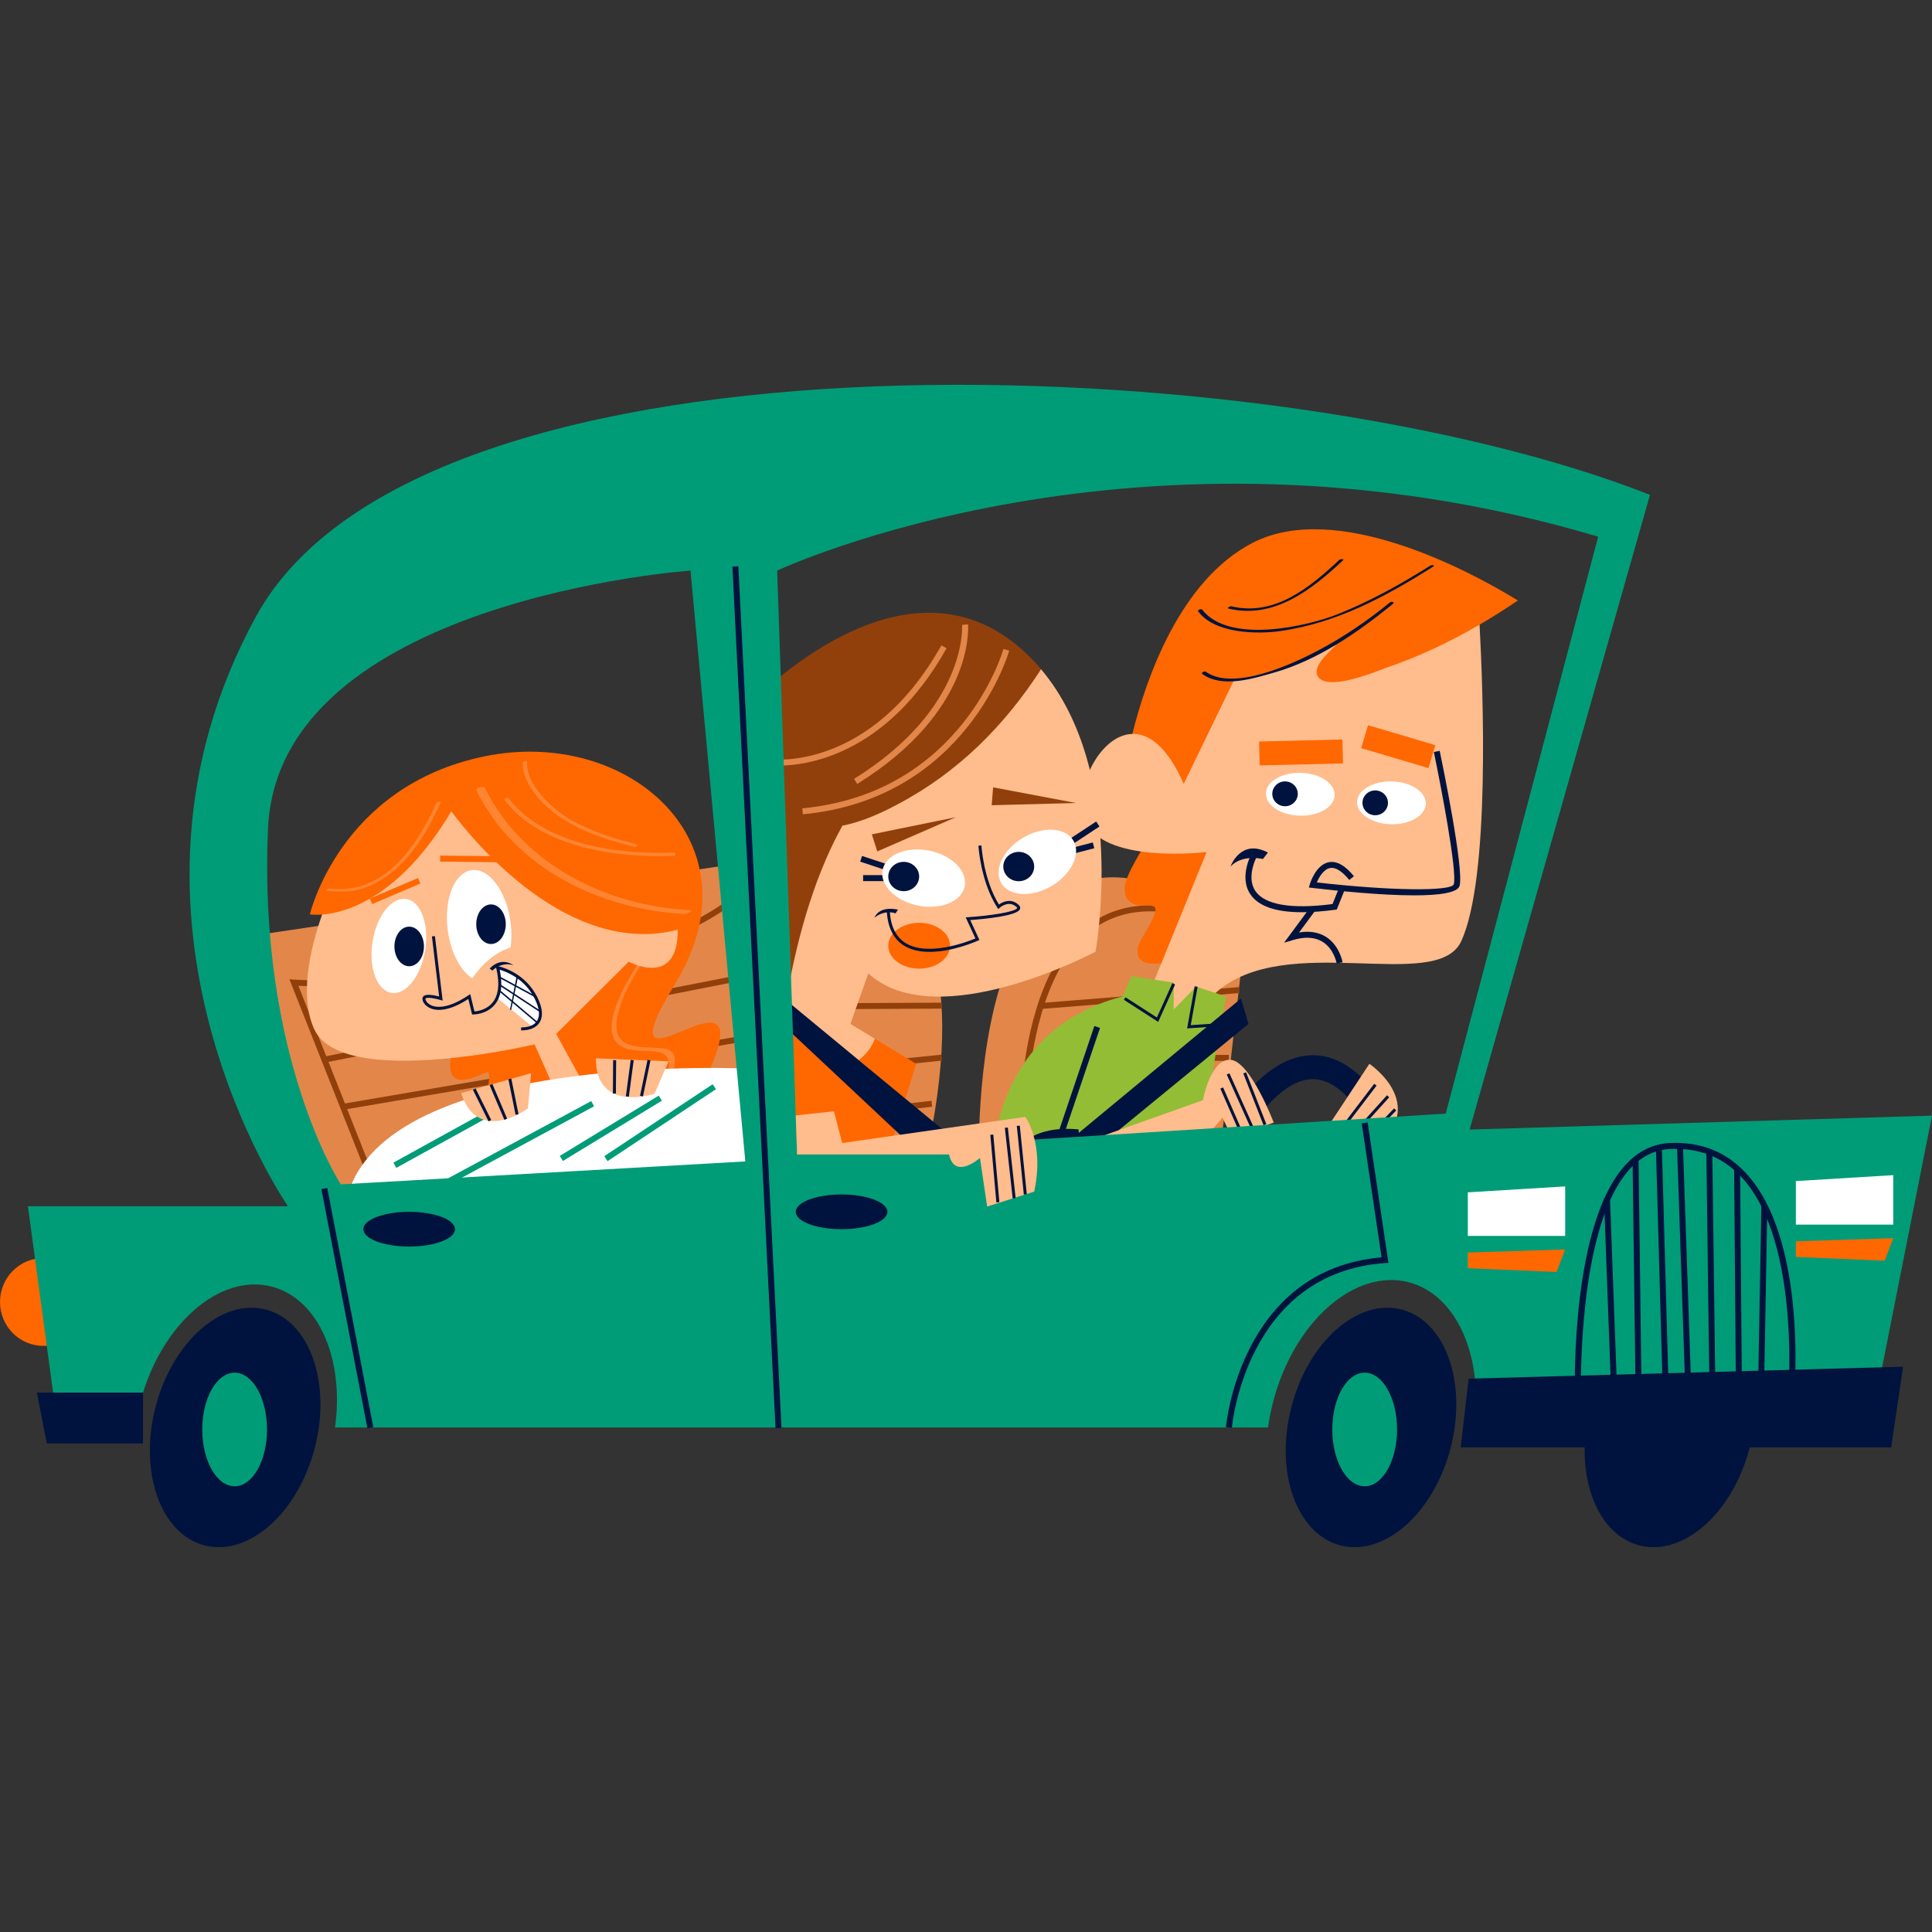<?xml version="1.0" encoding="UTF-8"?>
<!-- Generator: Adobe Illustrator 26.0.3, SVG Export Plug-In . SVG Version: 6.00 Build 0)  -->
<svg xmlns="http://www.w3.org/2000/svg" xmlns:xlink="http://www.w3.org/1999/xlink" version="1.1" id="Capa_1" x="0px" y="0px" viewBox="0 0 512 512" style="enable-background:new 0 0 512 512;" xml:space="preserve" width="512" height="512">
<rect x="0" y="0" width="512" height="512" fill="#333333" stroke="none"/>
<g>
	<g>
		<g>
			<path style="fill:#E28749;" d="M259.699,318.622c0,0-7.077-97.137,43.46-85.088c27.692,6.601,27.692,6.601,27.692,6.601     l-8.444,73.263L259.699,318.622z"/>
			<path style="fill:#91400C;" d="M270.524,315.656c-0.204-2.248-4.722-55.28,19.083-71.294c10.084-6.78,23.772-5.791,40.686,2.949     l-0.724,1.408c-16.369-8.454-29.512-9.472-39.078-3.042c-23.025,15.488-18.439,69.295-18.388,69.835L270.524,315.656z"/>
			
				<rect x="275.81" y="263.789" transform="matrix(0.997 -0.08 0.08 0.997 -20.079 24.855)" style="fill:#91400C;" width="52.543" height="1.584"/>
			<rect x="272.417" y="279.556" style="fill:#91400C;" width="53.258" height="1.583"/>
			
				<rect x="271.084" y="293.385" transform="matrix(0.999 -0.034 0.034 0.999 -9.897 10.372)" style="fill:#91400C;" width="53.651" height="1.585"/>
		</g>
		<g>
			<path style="fill:#FF6700;" d="M327.157,225.009c-2.107,5.29-5.542,9.775-8.188,14.796c-2.014,3.915-4.326,9.081-4.246,13.863     c-5.387,1.711-14.307,3.738-13.18-2.518c0.394-2.376,6.084-9.507,4.357-10.823c-0.92-0.79-3.963-0.124-5.151-0.663     c-2.376-0.92-2.902-2.503-2.634-5.007c0.303-2.661,4.421-9.632,7.48-14.15c2.869,0.176,5.845-0.155,8.223-0.504     c2.916-0.396,5.814-1.059,8.858-1.585c1.187-0.272,4.211-1.187,5.401-0.142C329.807,219.735,327.681,223.424,327.157,225.009z"/>
			<path style="fill:#93BD35;" d="M324.909,264.093l-7.919,44.156l-54.124,3.771c0,0-2.249-38.42,34.587-47.927l2.378-5.416     l6.163,0.951l5.412-3.365l3.626,0.9l5.487-0.495l1.585,6.493L324.909,264.093z"/>
			<path style="fill:#00133E;" d="M362.788,298.695c-4.807-8.431-9.814-12.708-14.883-12.708c-0.004,0-0.01,0-0.014,0     c-7.37,0.012-14.165,9.17-16.161,12.701l-5.515-3.123c0.367-0.648,9.141-15.896,21.665-15.915c0.01,0,0.017,0,0.027,0     c7.509,0,14.371,5.35,20.389,15.907L362.788,298.695z"/>
			<polygon style="fill:#00133E;" points="281.214,304.097 328.874,264.62 330.851,271.358 281.214,312.02    "/>
			<path style="fill:#FFBC8C;" d="M387.237,249.439c-6.435,13.942-46.69-3.009-65.131,13.721l-5.116-1.713l-5.942,6.086v-7.129     l-5.054-0.776l13.766-33.826c0,0-27.981,3.391-32.336-8.728c-2.885-8.033,3.979-22.369,12.66-22.577     c0,0,9.829-12.568,14.137-2.746l7.327-16.339c1.492-0.163,8.196-7.013,9.195-7.238c8.588-1.808,17.034,2.575,24.322-1.733     c-0.303,0.365,5.312-0.716,5.012-0.365c-1.441,1.583-3.906,4.296-2.86,6.939c2.124,4.755,12.413-10.732,15.059-11.653     c8.586-2.943,19.824,4.176,19.824,4.176C393.052,183.119,394.952,232.711,387.237,249.439z"/>
			<path style="fill:#FF6700;" d="M402.253,159.136c-3.294,2.231-6.685,4.388-10.153,6.402c-7.829,4.561-16.082,8.475-24.668,11.418     c-2.646,0.922-16.239,6.736-18.363,1.981c-1.046-2.642,3.313-6.21,4.755-7.793c0.301-0.351,0.584-0.714,0.887-1.078     c-7.288,4.308-15.13,7.587-23.717,9.395c-0.999,0.225-2.409,0.473-3.901,0.636l-13.399,27.628     c-4.308-9.822-9.189-13.356-13.609-13.228c3.641-14.64,12.625-40.783,31.954-50.682     C354.219,132.468,389.419,151.227,402.253,159.136z"/>
			<path style="fill:#00133E;" d="M265.881,311.972c0,0,1.461-14.392,19.938-12.677l0.921,11.486L265.881,311.972z"/>
			<g>
				<path style="fill:#FFBC8C;" d="M268.766,309.378l50.04-17.822c0,0,1.849-10.716,7.129-10.704      c5.28,0.01,11.618,16.644,11.618,16.644l-10.96,4.093l-2.638-5.414c0,0-19.277,26.536-55.189,13.732"/>
				
					<rect x="325.878" y="287.761" transform="matrix(0.917 -0.4 0.4 0.917 -90.524 154.971)" style="fill:#00133E;" width="0.793" height="13.506"/>
				
					<rect x="328.546" y="283.892" transform="matrix(0.912 -0.409 0.409 0.912 -90.654 160.225)" style="fill:#00133E;" width="0.792" height="15.96"/>
				
					<rect x="332.217" y="284.085" transform="matrix(0.931 -0.364 0.364 0.931 -83.219 140.91)" style="fill:#00133E;" width="0.793" height="14.761"/>
			</g>
			<path style="fill:#00133E;" d="M318.653,178.629c5.309,3.779,13.307,1.228,18.9-0.361c11.723-3.333,22.201-10.615,31.559-18.212     c0.607-0.491-0.341-0.741-0.733-0.425c-5.981,4.854-12.146,9.096-18.965,12.712c-6.615,3.507-22.452,10.949-29.857,5.682     C319.2,177.774,318.16,178.276,318.653,178.629L318.653,178.629z"/>
			<path style="fill:#00133E;" d="M317.516,161.995c4.326,5.887,15.524,6.157,21.996,5.212c14.891-2.167,27.664-9.106,40.281-17.032     c0.658-0.411-0.351-0.524-0.7-0.303c-7.845,4.925-15.781,9.356-24.402,12.827c-8.07,3.247-28.949,8.11-36.108-1.143     C318.359,161.268,317.258,161.644,317.516,161.995L317.516,161.995z"/>
			<path style="fill:#00133E;" d="M325.617,161.289c11.993,2.844,21.981-5.007,30.253-12.761c0.485-0.456-0.65-0.427-0.916-0.177     c-7.818,7.325-17.135,15.05-28.631,12.328C325.966,160.592,324.969,161.134,325.617,161.289L325.617,161.289z"/>
			<path style="fill:#FFFFFF;" d="M353.692,210.733c-0.082,3.133-4.227,5.566-9.253,5.432c-5.03-0.13-9.044-2.778-8.957-5.911     c0.077-3.135,4.223-5.571,9.253-5.438C349.763,204.947,353.775,207.597,353.692,210.733z"/>
			<path style="fill:#FFFFFF;" d="M377.855,212.997c-0.087,3.133-4.227,5.569-9.255,5.438c-5.03-0.132-9.042-2.78-8.958-5.913     c0.079-3.133,4.227-5.567,9.255-5.438C373.925,207.216,377.933,209.864,377.855,212.997z"/>
			<path style="fill:#00133E;" d="M343.924,210.373c0,1.816-1.513,3.288-3.377,3.288c-1.868,0-3.377-1.472-3.377-3.288     c0-1.822,1.509-3.292,3.377-3.292C342.411,207.081,343.924,208.551,343.924,210.373z"/>
			<path style="fill:#00133E;" d="M367.822,212.761c0,1.818-1.515,3.29-3.379,3.29c-1.864,0-3.377-1.472-3.377-3.29     c0-1.818,1.513-3.292,3.377-3.292C366.307,209.469,367.822,210.943,367.822,212.761z"/>
			<g>
				<path style="fill:#00133E;" d="M374.804,237.277c-8.862,0-20.464-1.199-27.009-1.967l-0.937-0.112l0.272-0.902      c0.062-0.208,1.562-5.12,4.995-5.799c2.095-0.413,4.349,0.836,6.673,3.713l-1.23,0.997c-1.327-1.643-3.304-3.535-5.133-3.154      c-1.664,0.328-2.869,2.39-3.463,3.798c19.248,2.21,35.766,2.433,36.305,0.462c0.935-3.424-3.503-26.435-5.292-35.016l1.55-0.322      c0.665,3.193,6.477,31.341,5.273,35.754C386.286,236.641,381.275,237.277,374.804,237.277z"/>
				<path style="fill:#00133E;" d="M345.059,241.749c-7.011,0.004-11.611-1.6-13.725-4.794c-3.172-4.788,0.532-11.15,0.689-11.418      l1.366,0.805c-0.037,0.058-3.358,5.787-0.729,9.746c2.462,3.709,9.538,4.916,20.472,3.498l1.829-4.555l1.469,0.592l-2.171,5.412      l-0.456,0.06C350.561,241.533,347.645,241.749,345.059,241.749z"/>
				<path style="fill:#00133E;" d="M354.227,255.286c-0.008-0.035-0.696-3.828-3.74-5.703c-2.039-1.263-4.7-1.41-7.917-0.44      l-2.279,0.687l6.958-9.42l1.275,0.943l-4.26,5.767c2.747-0.462,5.121-0.087,7.075,1.121c3.649,2.266,4.419,6.598,4.448,6.782      L354.227,255.286z"/>
				<path style="fill:#00133E;" d="M334.684,227.653c0,0-5.455-1.366-8.582,1.981c0,0,2.64-7.523,9.903-3.696L334.684,227.653z"/>
			</g>
			
				<rect x="333.626" y="196.234" transform="matrix(1 -0.024 0.024 1 -4.658 8.277)" style="fill:#FF6700;" width="22.072" height="6.337"/>
			
				<rect x="367.361" y="188.657" transform="matrix(0.284 -0.959 0.959 0.284 75.485 496.991)" style="fill:#FF6700;" width="6.341" height="18.587"/>
			
				<rect x="268.901" y="287.115" transform="matrix(0.32 -0.947 0.947 0.32 -78.608 466.27)" style="fill:#00133E;" width="33.359" height="1.582"/>
			<polygon style="fill:#00133E;" points="306.932,270.815 297.839,264.956 298.268,264.289 306.587,269.648 310.688,260.562      311.407,260.89    "/>
			<polygon style="fill:#00133E;" points="314.6,272.543 316.6,261.377 317.38,261.516 315.559,271.68 323.549,271.127      323.604,271.92    "/>
			<g>
				<path style="fill:#FFBC8C;" d="M352.869,297.124l10.033-15.203c0,0,17.558,11.75-0.927,24.158L352.869,297.124z"/>
				<polygon style="fill:#00133E;" points="355.893,299.393 355.261,298.914 364.175,287.222 364.805,287.7     "/>
				<polygon style="fill:#00133E;" points="357.944,302.09 357.358,301.562 367.56,290.264 368.152,290.795     "/>
				<polygon style="fill:#00133E;" points="360.718,303.979 360.146,303.426 369.449,293.727 370.022,294.272     "/>
			</g>
		</g>
	</g>
	<g>
		<g>
			<path style="fill:#E28749;" d="M242.893,319.751h-38.785l-5.312-89.193c0,0,73.703-24.949,43.734,88.064"/>
			
				<rect x="200.743" y="265.859" transform="matrix(1 -0.005 0.005 1 -1.301 1.104)" style="fill:#91400C;" width="48.774" height="1.584"/>
			
				<rect x="201.183" y="282.02" transform="matrix(0.995 -0.102 0.102 0.995 -27.539 24.332)" style="fill:#91400C;" width="48.354" height="1.585"/>
			<polygon style="fill:#91400C;" points="203.011,298.373 202.832,296.798 246.862,291.717 247.047,293.292    "/>
		</g>
		<g>
			<path style="fill:#91400C;" d="M275.893,177.353c0,0,7.688,33.633-8.437,42.14c-4.373,2.343-20.093,6.797-25.286,7.811     c-8.225,14.782-27.288,25.06-29.552,38.62c-0.396,2.281-4.949,3.589-5.234,5.583v0.017c-0.477,3.486-0.809,6.497-1.032,8.823     l-3.438-3.055l-4.545-90.464c9.488-9.426,44.185-39.923,72.545-14.621C272.723,173.821,274.386,175.532,275.893,177.353z"/>
			<path style="fill:#FFBC8C;" d="M290.324,252.213c0,0-41.983,22.385-60.205,5.752l-4.751,13.385l6.479,3.928     c0,0,2.814,8.631-4.804,9.551l-18.661-19.722c2.264-13.56,6.638-31.512,14.864-46.294c5.193-1.014,10.299-3.342,14.671-5.686     c16.125-8.506,28.402-20.976,37.976-35.774C299.038,204.793,290.324,252.213,290.324,252.213z"/>
			<path style="fill:#FF6700;" d="M242.795,281.917l-2.85,9.253l-12.39-10.233c1.616-1.22,3.342-3.042,4.293-5.659L242.795,281.917z     "/>
			<path style="fill:#00133E;" d="M257.846,305.95l-11.298,2.299l-9.22-8.65l-19.593-8.803l-10.349-19.272v-0.017     c0.285-1.994,0.601-4.119,0.997-6.4l19.172,15.83l12.39,10.233L257.846,305.95z"/>
			<path style="fill:#FF6700;" d="M221.469,284.722l-14.084-13.197c-0.477,3.486-0.809,6.497-1.032,8.823l1.981,1.763l-1.187,13.874     l1.515,3.168l2.97,7.987l23.036,1.11l2.659-8.65L221.469,284.722z"/>
			<g>
				<path style="fill:#FF6700;" d="M251.772,250.63c0,3.35-3.664,6.07-8.186,6.07c-4.522,0-8.184-2.72-8.184-6.07      c0-3.358,3.663-6.076,8.184-6.076C248.108,244.554,251.772,247.272,251.772,250.63z"/>
				<path style="fill:#00133E;" d="M246.352,252.257c-2.409,0-4.784-0.437-6.749-1.645c-2.854-1.756-4.402-4.898-4.6-9.341      l0.793-0.035c0.184,4.165,1.606,7.09,4.221,8.703c5.948,3.657,16.4-0.367,18.485-1.234l-2.578-5.595l0.572-0.039      c6.002-0.396,12.706-1.441,13.077-2.444c0.021-0.058-0.079-0.167-0.124-0.206c-2.079-2.017-4.454,0.089-4.555,0.181      l-0.347,0.316l-0.252-0.394c-4.442-6.892-4.995-16.318-4.999-16.414l0.793-0.041c0.004,0.089,0.522,8.976,4.636,15.649      c1.183-0.869,3.401-1.69,5.278,0.134c0.448,0.435,0.386,0.842,0.314,1.048c-0.681,1.845-9.632,2.665-13.195,2.92l2.438,5.288      l-0.367,0.161C258.828,249.437,252.479,252.257,246.352,252.257z"/>
				<path style="fill:#00133E;" d="M237.328,242.046c0,0-2.718-1.121-5.56,1.121c0,0,0.927-3.166,6.208-2.109L237.328,242.046z"/>
			</g>
			<g>
				<rect x="228.734" y="231.917" style="fill:#00133E;" width="9.242" height="1.583"/>
				<polygon style="fill:#00133E;" points="237.724,231.58 227.956,228.346 228.453,226.839 238.226,230.074     "/>
				<path style="fill:#FFFFFF;" d="M255.648,234.882c-0.803,4.021-6.32,6.31-12.33,5.11c-6.008-1.201-10.222-5.434-9.418-9.455      c0.803-4.023,6.324-6.314,12.33-5.112C252.236,226.623,256.455,230.856,255.648,234.882z"/>
				<path style="fill:#00133E;" d="M243.586,232.286c0,2.148-1.833,3.886-4.095,3.886c-2.258,0-4.089-1.738-4.089-3.886      c0-2.147,1.831-3.888,4.089-3.888C241.753,228.398,243.586,230.138,243.586,232.286z"/>
			</g>
			<g>
				
					<rect x="280.069" y="224.519" transform="matrix(0.968 -0.252 0.252 0.968 -47.53 78.958)" style="fill:#00133E;" width="9.75" height="1.586"/>
				<polygon style="fill:#00133E;" points="281.139,225.768 280.272,224.445 290.501,217.709 291.37,219.034     "/>
				<path style="fill:#FFFFFF;" d="M284.46,222.773c2.083,3.537-0.508,8.92-5.789,12.025c-5.28,3.108-11.246,2.76-13.327-0.776      c-2.079-3.537,0.514-8.92,5.793-12.027C276.413,218.889,282.38,219.236,284.46,222.773z"/>
				<path style="fill:#00133E;" d="M274.068,229.646c0,2.146-1.831,3.888-4.093,3.888c-2.26,0-4.093-1.742-4.093-3.888      c0-2.147,1.833-3.89,4.093-3.89C272.237,225.756,274.068,227.498,274.068,229.646z"/>
			</g>
			<polygon style="fill:#91400C;" points="231.052,221.104 253.289,216.573 232.484,225.634    "/>
			<polygon style="fill:#91400C;" points="263.185,208.654 285.182,212.805 262.805,213.393    "/>
			<path style="fill:#E28749;" d="M212.765,215.802l-0.145-1.579c42.337-4.027,53.204-41.848,53.307-42.228l1.531,0.419     C267.348,172.804,256.18,211.67,212.765,215.802z"/>
			<path style="fill:#E28749;" d="M227.174,207.754l-0.838-1.346c30.133-18.718,28.641-40.585,28.621-40.804l1.579-0.134     C256.62,166.401,258.122,188.529,227.174,207.754z"/>
			<path style="fill:#E28749;" d="M206.439,202.894c-1.352,0-2.126-0.095-2.171-0.099l0.213-1.569     c0.258,0.031,26.321,3.149,44.987-30.202l1.381,0.774C234.81,200.46,213.273,202.894,206.439,202.894z"/>
		</g>
	</g>
	<g>
		<g>
			<polygon style="fill:#E28749;" points="85.287,327.733 62.317,248.647 198.696,228.398 202.922,320.468    "/>
			<path style="fill:#91400C;" d="M103.794,328.025L76.701,259.53l1.244,0.076c0.84,0.05,84.568,4.846,117.735-23.291l1.024,1.209     c-31.415,26.648-107.011,24.212-117.619,23.725l26.179,66.192L103.794,328.025z"/>
			
				<rect x="84.904" y="268.727" transform="matrix(0.981 -0.193 0.193 0.981 -49.205 32.77)" style="fill:#91400C;" width="118.162" height="1.584"/>
			<polygon style="fill:#91400C;" points="91.045,294.088 90.781,292.526 204.241,273.204 204.51,274.764    "/>
		</g>
		<path style="fill:#FF6700;" d="M186.677,286.623l-32.913,2.648l-11.476-16.2l22.484-20.813c0,0,11.477,0.897,12.36-4.186    c0,0-21.677,17.036-57.836,10.033c-13.768,23.052-33.935-15.731-33.935-15.731c-2.056,0.142-3.244-0.064-3.244-0.064    s7.919-33.937,46.211-41.859c38.292-7.919,73.276,22.974,50.7,60.077C156.657,297.286,204.881,248.393,186.677,286.623z"/>
		<g style="opacity:0.2;">
			<path style="fill:#FFFFFF;" d="M126.19,209.348c10.2,20.869,32.959,31.704,55.268,32.868c0.53,0.025,2.644-0.941,1.471-1.001     c-21.956-1.141-44.409-11.954-54.444-32.484C128.185,208.118,125.973,208.906,126.19,209.348L126.19,209.348z"/>
			<path style="fill:#FFFFFF;" d="M133.744,212.064c9.781,12.693,29.919,15.354,44.736,14.726c0.654-0.029,0.883-0.881,0.099-0.848     c-14.495,0.615-34.201-1.946-43.784-14.384C134.474,211.137,133.38,211.595,133.744,212.064L133.744,212.064z"/>
			<path style="fill:#FFFFFF;" d="M138.542,202.074c-0.365,4.863,4.664,10.58,8.237,13.29c6.309,4.79,13.719,7.141,21.306,9.056     c0.394,0.101,1.356-0.491,0.692-0.66c-5.893-1.486-11.638-3.269-16.99-6.192c-4.788-2.613-12.559-9.407-12.089-15.622     C139.733,201.443,138.573,201.659,138.542,202.074L138.542,202.074z"/>
			<path style="fill:#FFFFFF;" d="M86.575,236.038c6.295,0.698,10.324-0.06,15.643-3.659c6.83-4.625,11.23-12.466,14.598-19.766     c0.122-0.256-0.987-0.143-1.135,0.179c-5.385,11.663-13.731,24.332-28.377,22.714C87.014,235.475,85.968,235.972,86.575,236.038     L86.575,236.038z"/>
			<path style="fill:#FFFFFF;" d="M171.035,252.61c-3.296,4.497-15.601,23.089-4.182,25.514c5.442,1.158,12.002-1.478,10.14,6.71     c-0.516,2.264-2.819,8.369,0.204,9.651c0.31,0.134,1.187-0.34,1.084-0.384c-5.6-2.384,5.641-15.479-2.541-16.266     c-6.279-0.605-13.799,0.669-12.14-8.287c1.082-5.831,5.166-12.505,8.567-17.143C172.236,252.31,171.233,252.341,171.035,252.61     L171.035,252.61z"/>
			<path style="fill:#FFFFFF;" d="M130.802,271.088c-2.625-0.248-2.995,2.411-3.288,4.57c-0.528,3.874,2.613,4.71,5.729,4.691     c3.474-0.021,6.091,0.027,5.34,4.431c-0.413,2.415-0.729,4.871-0.863,7.317c-0.2,3.672,0.898,6.838,4.776,7.484     c0.586,0.097,1.156-0.739,0.388-0.869c-8.483-1.412-1.02-14.093-3.284-18.831c-0.565-1.179-3.168-0.656-3.994-0.582     c-2.442,0.215-5.579,0.891-6.848-1.932c-0.448-0.993-0.06-5.575,1.655-5.412C130.993,272.009,131.573,271.16,130.802,271.088     L130.802,271.088z"/>
		</g>
		<path style="fill:#FFBC8C;" d="M179.611,246.381c0.111,15.622-12.992,8.474-12.992,8.474l-19.217,19.139l8.066,14.722    l-8.256,0.555l-11.683-3.656l-16.025-5.202c-14.864,1.521-32.383,1.205-36.329-7.876c-3.758-8.617-1.142-20.674,2.185-30.164    c6.227-0.491,20.472-4.309,34.239-27.361C125.238,222.586,150.637,253.877,179.611,246.381z"/>
		<path style="fill:#FF6700;" d="M147.213,289.271l-2.52,0.171l-16.889,9.886c-0.347-1.199-0.411-2.662-0.268-4.342    c0.268-2.898,2.898-8.314,1.855-10.961c-3.044,1.057-9.11,4.625-10.045-0.65c-0.126-0.871-0.066-1.884,0.159-2.962    c11.946-1.22,22.162-3.645,22.162-3.645L147.213,289.271z"/>
		<g>
			<path style="fill:#FFFFFF;" d="M199.358,283.24c0,0-97.438-5.152-107.467,34.323l111.031-5.942L199.358,283.24z"/>
			
				<rect x="102.433" y="299.848" transform="matrix(0.876 -0.483 0.483 0.876 -130.298 94.915)" style="fill:#009C77;" width="33.696" height="1.584"/>
			
				<rect x="103.103" y="305.336" transform="matrix(0.88 -0.475 0.475 0.88 -129.581 99.326)" style="fill:#009C77;" width="57.383" height="1.583"/>
			
				<rect x="146.491" y="298.36" transform="matrix(0.854 -0.52 0.52 0.854 -131.903 127.697)" style="fill:#009C77;" width="30.717" height="1.584"/>
			
				<rect x="157.73" y="296.796" transform="matrix(0.833 -0.553 0.553 0.833 -135.372 146.387)" style="fill:#009C77;" width="34.474" height="1.583"/>
		</g>
		<g>
			<path style="fill:#FFFFFF;" d="M141.081,272.11l-9.347-7.651c0.791-1.759,1.047-4.326,0.159-8.02c0,0,6.07,1.189,9.507,6.861     C144.045,267.656,143.712,270.859,141.081,272.11z"/>
			<path style="fill:#00133E;" d="M138.097,273.071v-0.793c2.122,0,3.608-0.642,4.293-1.86c0.891-1.572,0.415-4.025-1.331-6.912     c-2.669-4.419-7.044-6.055-8.635-6.526c0.844,4.004,0.427,7.092-1.242,9.178c-2.171,2.708-5.629,2.675-5.763,2.689l-0.31-0.004     l-0.995-4.107c-5.944,3.845-9.178,3.03-10.59,2.184c-1.112-0.665-1.631-1.682-1.566-2.337c0.029-0.279,0.171-0.51,0.413-0.673     c0.83-0.559,2.92-0.114,4.006,0.169l-1.909-15.913l0.788-0.093l2.05,17.102l-0.58-0.173c-1.304-0.394-3.381-0.791-3.919-0.435     c-0.052,0.035-0.056,0.064-0.06,0.093c-0.033,0.332,0.32,1.063,1.185,1.581c1.032,0.621,4.109,1.628,10.214-2.475l0.47-0.316     l1.115,4.594c0.844-0.064,3.265-0.415,4.836-2.39c1.597-1.994,1.911-5.067,0.941-9.125l-0.145-0.598l0.605,0.116     c0.256,0.048,6.287,1.288,9.771,7.05c1.897,3.141,2.374,5.88,1.342,7.711C142.245,272.287,140.52,273.071,138.097,273.071z"/>
			<polygon style="fill:#00133E;" points="142.563,271.424 132.181,262.655 132.435,262.356 142.815,271.121    "/>
			<polygon style="fill:#00133E;" points="143.37,268.417 132.508,261.288 132.728,260.958 143.587,268.087    "/>
			<polygon style="fill:#00133E;" points="142.1,264.452 132.25,259.125 132.439,258.773 142.288,264.1    "/>
			<path style="fill:#00133E;" d="M129.764,256.667l0.708,0.545c0,0,2.355-2.427,5.552-1.436     C136.024,255.776,132.984,253.35,129.764,256.667z"/>
		</g>
		<path style="fill:#FFFFFF;" d="M112.683,251.78c-1.081,6.867-5.087,11.95-8.939,11.339c-3.851-0.609-6.099-6.667-5.015-13.541    c1.083-6.871,5.083-11.948,8.937-11.339C111.519,238.847,113.765,244.909,112.683,251.78z"/>
		<g>
			<path style="fill:#FFBC8C;" d="M157.904,280.466l19.273,0.791l-3.698,8.58C173.479,289.837,157.904,295.122,157.904,280.466z"/>
			
				<rect x="166.153" y="285.421" transform="matrix(0.204 -0.979 0.979 0.204 -143.704 394.842)" style="fill:#00133E;" width="9.743" height="0.791"/>
			<polygon style="fill:#00133E;" points="166.645,290.644 165.863,290.536 167.146,280.883 167.935,280.985    "/>
			
				<rect x="158.473" y="285.068" transform="matrix(0.007 -1 1 0.007 -123.75 446.273)" style="fill:#00133E;" width="8.845" height="0.792"/>
		</g>
		<g>
			<path style="fill:#FFBC8C;" d="M122.186,289.694l18.553-5.29l-0.823,9.308C139.917,293.711,126.778,303.611,122.186,289.694z"/>
			
				<rect x="135.696" y="285.905" transform="matrix(0.98 -0.198 0.198 0.98 -54.861 32.697)" style="fill:#00133E;" width="0.792" height="9.621"/>
			<polygon style="fill:#00133E;" points="133.669,296.772 129.758,287.587 130.487,287.275 134.398,296.46    "/>
			
				<rect x="127.297" y="288.23" transform="matrix(0.896 -0.444 0.444 0.896 -116.707 87.075)" style="fill:#00133E;" width="0.793" height="9.331"/>
		</g>
		<path style="fill:#FFFFFF;" d="M135.296,251.12c-5.032,1.519-8.553,5.798-10.167,8.175c-3.088-2.043-5.674-6.861-6.468-12.724    c-1.094-8.208,1.746-15.354,6.338-15.971c4.594-0.617,9.207,5.533,10.297,13.738C135.616,246.732,135.599,249.041,135.296,251.12z    "/>
		<path style="fill:#00133E;" d="M112.349,250.818c0,2.902-1.75,5.249-3.909,5.249c-2.161,0-3.913-2.347-3.913-5.249    c0-2.9,1.752-5.247,3.913-5.247C110.599,245.57,112.349,247.918,112.349,250.818z"/>
		<path style="fill:#00133E;" d="M134.035,244.926c0,2.898-1.754,5.247-3.913,5.247c-2.157,0-3.909-2.349-3.909-5.247    c0-2.9,1.752-5.247,3.909-5.247C132.282,239.679,134.035,242.026,134.035,244.926z"/>
		
			<rect x="97.672" y="235.427" transform="matrix(0.92 -0.392 0.392 0.92 -84.138 59.821)" style="fill:#FF6700;" width="13.884" height="1.585"/>
		
			<rect x="125.556" y="218.045" transform="matrix(0.01 -1 1 0.01 -102.666 351.712)" style="fill:#FF6700;" width="1.584" height="19.354"/>
	</g>
	<g>
		<path style="fill:#00133E;" d="M450.677,347.041c11.643,3.026,17.448,19.473,12.961,36.732    c-4.489,17.263-17.572,28.796-29.213,25.77c-11.647-3.028-17.454-19.475-12.961-36.738    C425.947,355.546,439.028,344.009,450.677,347.041z"/>
		<g>
			<path style="fill:#00133E;" d="M70.443,347.041c11.645,3.026,17.451,19.473,12.961,36.732     c-4.489,17.263-17.568,28.796-29.213,25.77c-11.646-3.028-17.45-19.475-12.961-36.738     C45.717,355.546,58.8,344.009,70.443,347.041z"/>
			<path style="fill:#009C77;" d="M70.763,378.825c0,8.313-3.841,15.052-8.577,15.052c-4.741,0-8.582-6.739-8.582-15.052     c0-8.314,3.841-15.052,8.582-15.052C66.922,363.773,70.763,370.511,70.763,378.825z"/>
		</g>
		<g>
			<path style="fill:#00133E;" d="M371.461,347.041c11.645,3.026,17.448,19.473,12.961,36.732     c-4.489,17.263-17.568,28.796-29.217,25.77c-11.643-3.028-17.448-19.475-12.959-36.738     C346.731,355.546,359.816,344.009,371.461,347.041z"/>
			<path style="fill:#009C77;" d="M370.235,378.825c0,8.313-3.841,15.052-8.58,15.052c-4.739,0-8.584-6.739-8.584-15.052     c0-8.314,3.845-15.052,8.584-15.052C366.394,363.773,370.235,370.511,370.235,378.825z"/>
		</g>
		<g>
			<path style="fill:#FF6700;" d="M22.972,345.037c0,6.423-5.143,11.634-11.486,11.634C5.143,356.671,0,351.46,0,345.037     c0-6.423,5.143-11.63,11.486-11.63C17.83,333.408,22.972,338.614,22.972,345.037z"/>
			<path style="fill:#009C77;" d="M389.469,299.343l47.795-168.204C338.25,92.067,111.963,82.82,67.853,163.361     c-44.089,80.532,8.462,156.31,8.462,156.31H7.399l7.922,58.618h20.532c0.286-2.155,0.714-4.344,1.282-6.541     c5.355-20.614,20.98-34.397,34.885-30.785c12.423,3.247,19.285,19.25,16.763,37.326h247.261c0.301-2.217,0.749-4.483,1.333-6.749     c5.515-21.259,21.63-35.458,35.964-31.731c12.803,3.342,19.882,19.851,17.286,38.48h104.988L512,295.653L389.469,299.343z      M90.308,313.873c0,0-21.911-33.539-19.283-94.266c2.646-60.74,111.964-68.395,111.964-68.395l14.528,156.578L90.308,313.873z      M211.234,305.95l-5.277-154.739c0,0,96.121-45.151,217.575-8.984l-40.401,152.886L211.234,305.95z"/>
			<polygon style="fill:#00133E;" points="9.769,369.054 37.909,369.054 37.909,382.521 12.41,382.521    "/>
			<polygon style="fill:#00133E;" points="387.099,383.578 389.209,365.36 504.337,362.19 501.17,383.578    "/>
			
				<rect x="91.33" y="314.342" transform="matrix(0.982 -0.189 0.189 0.982 -63.927 23.696)" style="fill:#00133E;" width="1.586" height="64.531"/>
			
				<rect x="199.82" y="149.88" transform="matrix(0.999 -0.05 0.05 0.999 -13.02 10.414)" style="fill:#00133E;" width="1.582" height="228.555"/>
			<path style="fill:#00133E;" d="M326.465,378.354l-1.579-0.126c0.033-0.421,3.791-41.795,41.242-45.014l-5.259-35.512l1.572-0.233     l5.505,37.198l-0.855,0.06C330.211,337.287,326.498,377.944,326.465,378.354z"/>
			<path style="fill:#00133E;" d="M235.173,321.144c0,2.547-5.436,4.607-12.14,4.607c-6.71,0-12.148-2.06-12.148-4.607     c0-2.541,5.438-4.603,12.148-4.603C229.737,316.54,235.173,318.602,235.173,321.144z"/>
			<path style="fill:#00133E;" d="M120.582,325.751c0,2.543-5.44,4.603-12.142,4.603c-6.71,0-12.146-2.06-12.146-4.603     c0-2.543,5.436-4.607,12.146-4.607C115.142,321.144,120.582,323.208,120.582,325.751z"/>
			<polygon style="fill:#FFFFFF;" points="388.982,315.982 414.787,314.412 414.787,327.53 388.982,327.53    "/>
			<polygon style="fill:#FF6700;" points="388.982,331.941 414.787,331.115 412.517,337.09 388.982,336.093    "/>
			<polygon style="fill:#FFFFFF;" points="475.922,312.994 501.728,311.425 501.728,324.544 475.922,324.544    "/>
			<polygon style="fill:#FF6700;" points="475.922,328.96 501.728,328.127 499.455,334.102 475.922,333.105    "/>
			<path style="fill:#00133E;" d="M417.464,376.223c-0.101-2.046-2.295-50.315,13.222-67.42c3.35-3.694,7.331-5.674,11.824-5.893     c8.045-0.378,14.718,2.217,19.944,7.723c17.067,17.975,13.013,60.527,12.833,62.329l-1.575-0.159     c0.043-0.435,4.161-43.629-12.408-61.084c-4.896-5.155-11.184-7.591-18.716-7.224c-4.06,0.194-7.668,2-10.73,5.374     c-15.079,16.621-12.835,65.781-12.809,66.275L417.464,376.223z"/>
			
				<rect x="445.929" y="303.681" transform="matrix(0.999 -0.034 0.034 0.999 -11.386 15.506)" style="fill:#00133E;" width="1.584" height="72.525"/>
			
				<rect x="432.879" y="307.436" transform="matrix(1 -0.013 0.013 1 -4.23 5.436)" style="fill:#00133E;" width="1.584" height="68.749"/>
			
				<rect x="459.78" y="309.659" transform="matrix(1 -0.008 0.008 1 -2.695 3.65)" style="fill:#00133E;" width="1.583" height="66.524"/>
			
				<rect x="426.316" y="317.545" transform="matrix(0.999 -0.037 0.037 0.999 -12.567 16.127)" style="fill:#00133E;" width="1.586" height="56.479"/>
			
				<rect x="439.632" y="304.174" transform="matrix(1 -0.028 0.028 1 -9.312 12.409)" style="fill:#00133E;" width="1.583" height="72.024"/>
			
				<rect x="452.47" y="305.143" transform="matrix(1 -0.013 0.013 1 -4.244 5.721)" style="fill:#00133E;" width="1.583" height="71.042"/>
			
				<rect x="440.104" y="346.086" transform="matrix(0.018 -1 1 0.018 111.797 807.636)" style="fill:#00133E;" width="54.261" height="1.584"/>
		</g>
	</g>
	<g>
		<path style="fill:#FFBC8C;" d="M274.083,315.789l-12.483,3.961l-1.901-12.879c0,0-6.703,5.94-8.19-0.921h-40.274l-0.349-10.359    l10.113-1.09l2.196,8.408l48.515-6.923C271.709,295.985,276.859,302.908,274.083,315.789z"/>
		<polygon style="fill:#00133E;" points="264.048,318.657 262.446,300.74 263.235,300.668 264.84,318.587   "/>
		<polygon style="fill:#00133E;" points="268.374,317.605 266.296,298.891 267.086,298.807 269.16,317.522   "/>
		<polygon style="fill:#00133E;" points="271.327,316.579 269.464,298.383 270.252,298.301 272.112,316.499   "/>
	</g>
</g>
<polygon style="fill:#00133E;" points="135.153,267.559 136.984,258.394 137.361,258.526 135.455,267.676 "/>















</svg>
